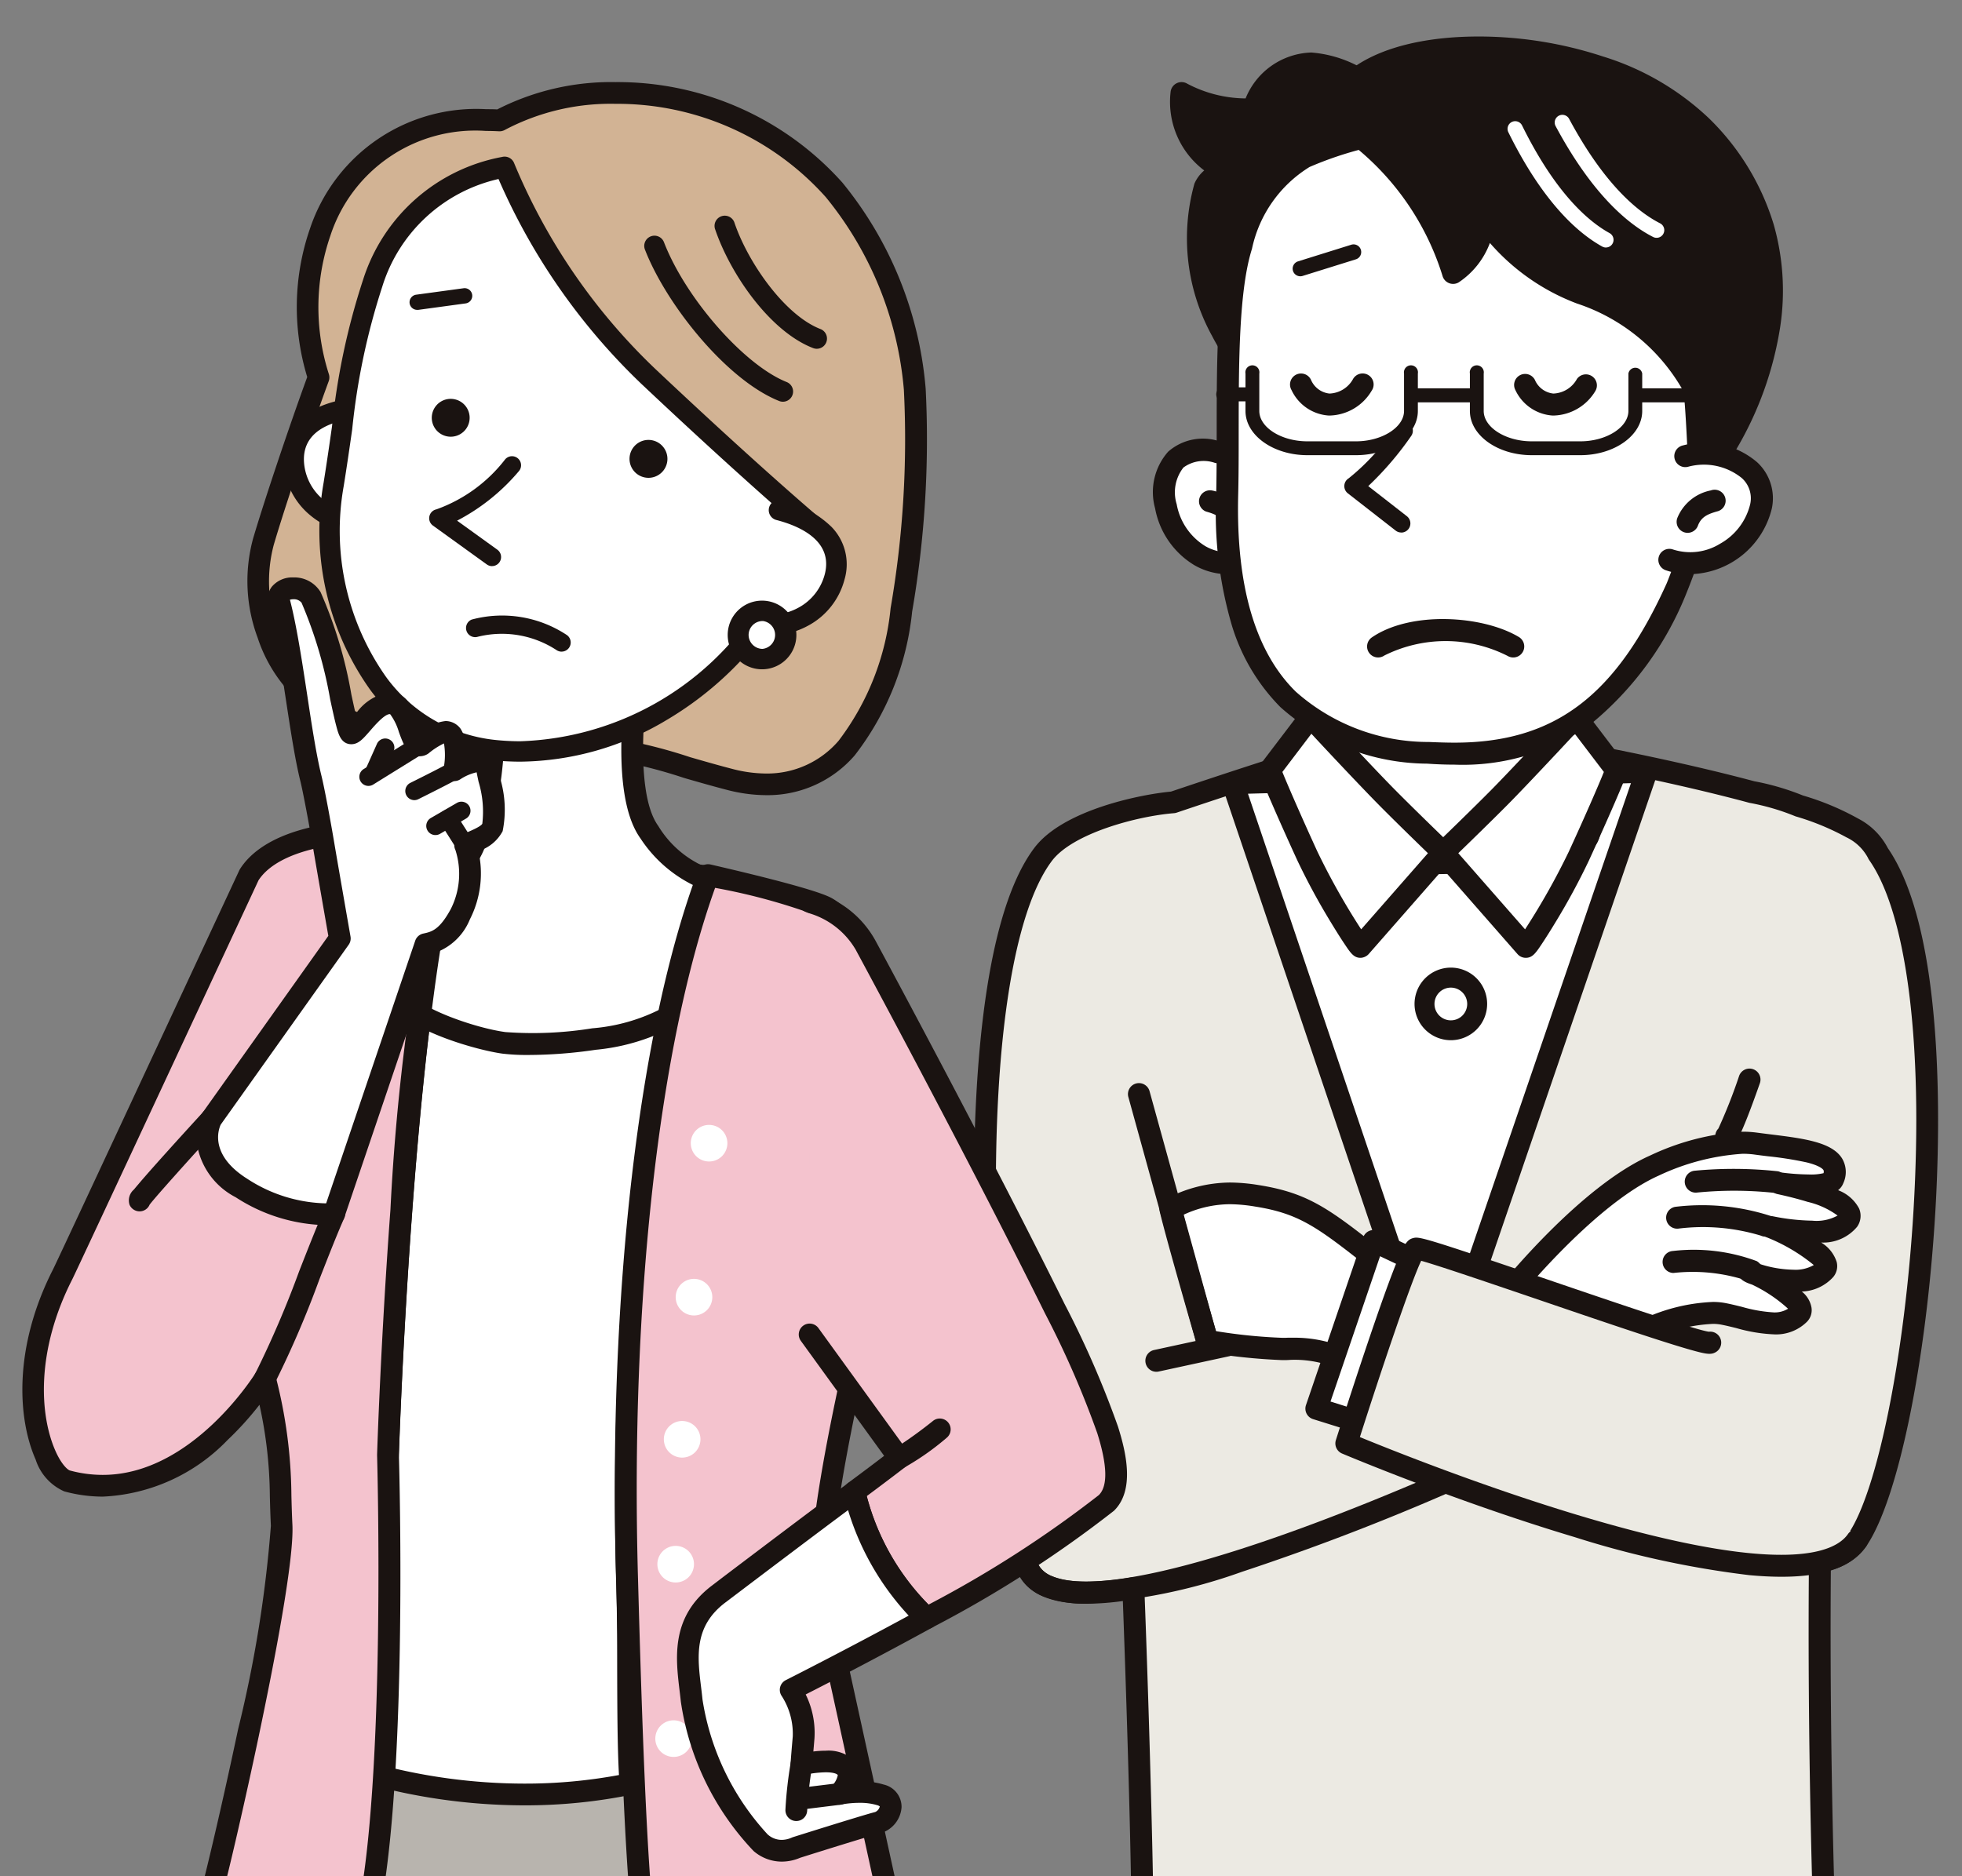 <svg xmlns="http://www.w3.org/2000/svg" xmlns:xlink="http://www.w3.org/1999/xlink" width="83.933" height="80.281" viewBox="0 0 83.933 80.281">
  <rect x="0" y="0" width="83.933" height="80.281" fill="#808080" stroke="none"/>
  <defs>
    <clipPath id="clip-path">
      <rect id="長方形_3033" data-name="長方形 3033" width="46.778" height="80.281" transform="translate(37.155 0)" fill="none"/>
    </clipPath>
    <clipPath id="clip-path-2">
      <rect id="長方形_3034" data-name="長方形 3034" width="52.467" height="80.281" transform="translate(0 0)" fill="none"/>
    </clipPath>
  </defs>
  <g id="img" transform="translate(0 0)">
    <g id="グループ_4566" data-name="グループ 4566">
      <g id="グループ_4565" data-name="グループ 4565" clip-path="url(#clip-path)">
        <path id="パス_17983" data-name="パス 17983" d="M80.345,36.524a2.466,2.466,0,0,0-1.112-1.1,11.341,11.341,0,0,0-2.264-.94,10.414,10.414,0,0,0-2.021-.592c-3.165-.85-6.725-1.518-6.752-1.521-4.882-.488-8.814-.922-10.55-.434-1.813.51-4.949,1.54-7.461,2.386-1.4.111-4.5.817-5.566,2.232-3.921,5.222-2.457,25.994-.684,30.472.456,1.154,2.2,1.318,4.548.927.2,5.316.521,15.622.333,16-.231.462,5.955,1.061,12.756,1.26a82.437,82.437,0,0,0,16.534-1.257s-.333-7.826-.251-17.14a2.43,2.43,0,0,0,1.588-.907c2.684-3.886,4.7-23.969.9-29.383" fill="#eceae3"/>
        <path id="パス_17984" data-name="パス 17984" d="M59.855,31.253h0c1.913,0,4.54.264,7.582.569l.806.081h.005c.094.01,3.665.688,6.8,1.527a10.838,10.838,0,0,1,2.083.61,11.417,11.417,0,0,1,2.353.983,2.964,2.964,0,0,1,1.277,1.269C83.211,39.856,83,48.329,82.794,51.816c-.382,6.48-1.6,12.385-2.964,14.358a2.677,2.677,0,0,1-1.508,1.007c-.069,9.038.25,16.675.254,16.752a.47.47,0,0,1-.378.481,83.731,83.731,0,0,1-14.537,1.3c-.707,0-1.415-.01-2.1-.03-3.124-.091-6.314-.275-8.752-.5-1.2-.113-2.171-.232-2.877-.352-1.1-.188-1.374-.341-1.514-.575a.528.528,0,0,1-.046-.45c.116-.737-.081-8.372-.337-15.3a11.731,11.731,0,0,1-1.557.117c-1.6,0-2.606-.476-2.978-1.415-.946-2.39-1.731-8.891-1.826-15.123-.069-4.532.173-12.611,2.571-15.8,1.248-1.663,4.659-2.307,5.846-2.413,1.949-.656,5.451-1.818,7.43-2.375A9.005,9.005,0,0,1,59.855,31.253Zm8.277,1.585-.788-.079c-3.017-.3-5.623-.565-7.488-.565h0a8.155,8.155,0,0,0-2.081.2c-1.978.556-5.509,1.729-7.438,2.379a.47.47,0,0,1-.113.023c-1.583.126-4.34.863-5.227,2.045-1.629,2.169-2.5,7.719-2.383,15.225.092,6.033.865,12.53,1.76,14.791.215.544.923.82,2.1.82a11.982,11.982,0,0,0,1.931-.184.471.471,0,0,1,.548.446c.1,2.542.228,6.467.312,9.857.1,3.925.091,5.369.052,5.944a79.951,79.951,0,0,0,12.269,1c.679.02,1.377.03,2.075.03a84.114,84.114,0,0,0,13.959-1.2c-.066-1.73-.306-8.73-.235-16.756a.47.47,0,0,1,.375-.457,1.99,1.99,0,0,0,1.3-.713c1.255-1.817,2.432-7.654,2.8-13.879.418-7.084-.291-12.679-1.9-14.967a.471.471,0,0,1-.048-.087,2.028,2.028,0,0,0-.926-.883,10.8,10.8,0,0,0-2.162-.893l-.026-.009a9.877,9.877,0,0,0-1.918-.565.472.472,0,0,1-.054-.011C71.748,33.52,68.356,32.879,68.131,32.837Z" fill="#1a1311"/>
        <path id="パス_17985" data-name="パス 17985" d="M52.078,19.348c-1.741-.412-2.506.742-2.2,2.315a2.735,2.735,0,0,0,3.495,2.293" fill="#fff"/>
        <path id="パス_17986" data-name="パス 17986" d="M52.533,24.57a2.873,2.873,0,0,1-1.447-.391,3.6,3.6,0,0,1-1.672-2.427,2.609,2.609,0,0,1,.562-2.428,2.251,2.251,0,0,1,2.21-.435.471.471,0,1,1-.217.916,1.465,1.465,0,0,0-1.342.2,1.718,1.718,0,0,0-.289,1.57,2.651,2.651,0,0,0,1.219,1.791,1.958,1.958,0,0,0,1.661.147.47.47,0,0,1,.305.89A3.05,3.05,0,0,1,52.533,24.57Z" fill="#1a1311"/>
        <path id="パス_17987" data-name="パス 17987" d="M52.851,22.333a1.474,1.474,0,0,0-1.122-.892" fill="#fff"/>
        <path id="パス_17988" data-name="パス 17988" d="M52.851,22.8a.471.471,0,0,1-.441-.305c-.144-.385-.44-.5-.812-.605a.47.47,0,0,1,.262-.9,1.951,1.951,0,0,1,1.432,1.179.471.471,0,0,1-.44.636Z" fill="#1a1311"/>
        <path id="パス_17989" data-name="パス 17989" d="M52.737,33.51l8.706,25.768,8.992-26.256Z" fill="#fff"/>
        <path id="パス_17990" data-name="パス 17990" d="M70.436,32.552a.47.47,0,0,1,.445.623L61.889,59.431a.471.471,0,0,1-.891,0L52.292,33.661a.471.471,0,0,1,.433-.621l17.7-.488ZM61.447,57.817l8.324-24.306-16.384.452Z" fill="#1a1311"/>
        <path id="パス_17991" data-name="パス 17991" d="M66.338,26.11s-.4,5.651,1.1,7.961-.5,2.176-.5,2.176a17.078,17.078,0,0,1-5.084.68c-4.039.094-5.052-.5-5.052-.5s-1.365.36.251-2.758a12.6,12.6,0,0,0,.9-7.079" fill="#fff"/>
        <path id="パス_17992" data-name="パス 17992" d="M61.007,37.408a12.32,12.32,0,0,1-4.284-.495A.867.867,0,0,1,56,36.6c-.42-.524-.226-1.494.629-3.143a12.2,12.2,0,0,0,.85-6.778.471.471,0,0,1,.926-.168,12.948,12.948,0,0,1-.94,7.38,4.556,4.556,0,0,0-.734,2.072.411.411,0,0,1,.3.06c.085.04,1.19.52,4.809.435a17.04,17.04,0,0,0,4.93-.65.476.476,0,0,1,.2-.029c.145.008.453-.033.53-.167s.015-.566-.452-1.284c-1.569-2.415-1.192-8.014-1.175-8.251a.47.47,0,0,1,.939.067c0,.055-.372,5.521,1.025,7.671.639.984.794,1.727.474,2.274a1.5,1.5,0,0,1-1.3.631,18.574,18.574,0,0,1-5.147.678Q61.411,37.408,61.007,37.408Z" fill="#1a1311"/>
        <path id="パス_17993" data-name="パス 17993" d="M61.736,36.481l3.535,4.033a24.229,24.229,0,0,0,2.268-3.876c.787-1.709,1.643-3.685,1.6-3.692l-1.734-2.279s-2.335,2.514-3.269,3.457-2.4,2.357-2.4,2.357" fill="#fff"/>
        <path id="パス_17994" data-name="パス 17994" d="M65.273,40.985a.472.472,0,0,1-.356-.161l-3.535-4.033a.47.47,0,0,1,.027-.649c.015-.014,1.475-1.421,2.393-2.349s3.235-3.421,3.259-3.446a.471.471,0,0,1,.719.035l1.725,2.267a.47.47,0,0,1,.051.077c.112.211.051.359-.111.756-.088.216-.217.52-.373.88-.327.755-.741,1.679-1.106,2.473a28.875,28.875,0,0,1-1.406,2.6c-.222.368-.439.712-.611.969C65.7,40.777,65.558,40.985,65.273,40.985Zm-2.888-4.477,2.856,3.258a30.008,30.008,0,0,0,1.871-3.324c.666-1.446,1.292-2.885,1.5-3.41L67.37,31.4c-.7.754-2.188,2.342-2.9,3.059C63.81,35.123,62.873,36.035,62.385,36.508Z" fill="#1a1311"/>
        <path id="パス_17995" data-name="パス 17995" d="M61.736,36.481,58.2,40.514a24.228,24.228,0,0,1-2.268-3.876c-.787-1.709-1.643-3.685-1.6-3.692l1.734-2.279s2.335,2.514,3.269,3.457,2.4,2.357,2.4,2.357" fill="#fff"/>
        <path id="パス_17996" data-name="パス 17996" d="M58.2,40.985c-.285,0-.424-.208-.677-.585-.172-.256-.388-.6-.611-.969a28.873,28.873,0,0,1-1.406-2.6c-.365-.793-.779-1.718-1.106-2.473-.156-.36-.285-.664-.373-.88-.162-.4-.223-.545-.111-.756a.469.469,0,0,1,.051-.077l1.725-2.267a.471.471,0,0,1,.719-.035c.023.025,2.341,2.519,3.259,3.446s2.378,2.335,2.393,2.349a.47.47,0,0,1,.027.649l-3.535,4.033a.47.47,0,0,1-.151.114A.478.478,0,0,1,58.2,40.985Zm-3.341-7.953c.21.524.836,1.964,1.5,3.41a30.01,30.01,0,0,0,1.871,3.324l2.856-3.258c-.488-.472-1.425-1.385-2.086-2.053-.71-.717-2.2-2.3-2.9-3.058Z" fill="#1a1311"/>
        <path id="パス_17997" data-name="パス 17997" d="M53.576,4.674a5.812,5.812,0,0,1-3.036-.688,3.44,3.44,0,0,0,1.646,3.245c-.036.111-.608.643-.641.759-1.42,5,2.5,8.588,2.5,8.588L58.811,3.9s-3.418-3.115-5.235.776" fill="#1a1311"/>
        <path id="パス_17998" data-name="パス 17998" d="M56.1,2.247h0a5.174,5.174,0,0,1,3.032,1.3.471.471,0,0,1,.124.513l-4.764,12.68a.471.471,0,0,1-.758.182,10.082,10.082,0,0,1-1.882-2.546,8.672,8.672,0,0,1-.755-6.518,1.531,1.531,0,0,1,.419-.564,3.677,3.677,0,0,1-1.436-3.382.471.471,0,0,1,.706-.333,5.43,5.43,0,0,0,2.5.632A3.135,3.135,0,0,1,56.1,2.247Zm2.155,1.8A3.934,3.934,0,0,0,56.1,3.188c-.88,0-1.565.551-2.094,1.685a.47.47,0,0,1-.4.27c-.114.007-.231.011-.346.011A6.323,6.323,0,0,1,51,4.716,3.311,3.311,0,0,0,52.462,6.85a.47.47,0,0,1,.171.526,1.628,1.628,0,0,1-.414.542c-.072.077-.186.2-.239.263A8.327,8.327,0,0,0,53.873,15.7Z" fill="#1a1311"/>
        <path id="パス_17999" data-name="パス 17999" d="M53.11,10.494c-.771,2.444-.531,7.155-.613,10.7-.209,8.893,4.3,10.719,8.595,11.017,5.052.349,8.144-1.522,10.643-7.068a23.271,23.271,0,0,0,1.552-11.248c-.561-3.408-6.08-9.462-11.247-8.618s-7.536.8-8.93,5.22" fill="#fff"/>
        <path id="パス_18000" data-name="パス 18000" d="M63.035,4.724h0c3.116,0,5.769,2.055,7.073,3.28a11.792,11.792,0,0,1,3.643,5.811,23.7,23.7,0,0,1-1.587,11.518,13.871,13.871,0,0,1-4.124,5.66,9.45,9.45,0,0,1-5.819,1.726c-.371,0-.761-.014-1.161-.042a9.527,9.527,0,0,1-6.285-2.419A8.437,8.437,0,0,1,52.7,26.767a17.077,17.077,0,0,1-.673-5.587c.02-.851.021-1.757.022-2.716,0-3.043.007-6.19.613-8.112,1.358-4.3,3.716-4.67,8-5.336.418-.065.85-.132,1.307-.207A6.664,6.664,0,0,1,63.035,4.724ZM62.22,31.778c4.267,0,6.9-1.979,9.086-6.831a22.963,22.963,0,0,0,1.517-10.978c-.515-3.128-5.3-8.3-9.788-8.3h0a5.719,5.719,0,0,0-.919.074c-.46.075-.894.143-1.314.208a15.238,15.238,0,0,0-4.78,1.194,5.436,5.436,0,0,0-2.463,3.5c-.563,1.784-.566,4.857-.569,7.83,0,.964,0,1.875-.022,2.737-.091,3.87.739,6.691,2.466,8.385a8.529,8.529,0,0,0,5.691,2.152C61.5,31.765,61.871,31.778,62.22,31.778Z" fill="#1a1311"/>
        <path id="パス_18001" data-name="パス 18001" d="M73.2,20.035s6.135-8.062-.421-14.64C68.416,1.02,57.883,1,57.04,4.862c-.112.514,3.049,1.172,5.127,6.816a3.2,3.2,0,0,0,1.348-2.3,9.315,9.315,0,0,0,4.1,3.166c2.969,1.025,4.75,3.465,4.866,4.116s.249,4.228.249,4.228.314-1.605,1.119-1.305-.65.456-.65.456" fill="#1a1311"/>
        <path id="パス_18002" data-name="パス 18002" d="M72.727,21.355H72.69a.471.471,0,0,1-.433-.452c-.036-.986-.151-3.655-.242-4.162a8.139,8.139,0,0,0-4.556-3.754,9.275,9.275,0,0,1-3.722-2.59A3.492,3.492,0,0,1,62.4,12.084a.471.471,0,0,1-.679-.243,11.447,11.447,0,0,0-4.4-6.041c-.469-.331-.84-.593-.743-1.038.43-1.972,2.989-3.2,6.678-3.2a17.086,17.086,0,0,1,5.322.856,11.5,11.5,0,0,1,4.528,2.642,10.674,10.674,0,0,1,2.767,4.53,10.339,10.339,0,0,1,.286,4.376,14.749,14.749,0,0,1-1.9,5.291.556.556,0,0,1,.3.559c-.047.378-.4.576-1.222.674a2.738,2.738,0,0,0-.145.482A.471.471,0,0,1,72.727,21.355ZM63.515,8.9a.471.471,0,0,1,.387.2A8.9,8.9,0,0,0,67.765,12.1c3.078,1.063,5.023,3.621,5.176,4.478.068.379.137,1.6.187,2.653q.038-.024.079-.046c1.251-1.98,4.454-8.217-.765-13.454-1.95-1.957-5.555-3.222-9.184-3.222C60.2,2.505,58,3.4,57.544,4.8c.083.065.207.153.321.234a12,12,0,0,1,4.5,5.852,2.967,2.967,0,0,0,.685-1.572.471.471,0,0,1,.466-.407Z" fill="#1a1311"/>
        <path id="パス_18003" data-name="パス 18003" d="M72.105,19.516c1.741-.412,3.533.574,3.229,2.147a3.142,3.142,0,0,1-3.92,2.293" fill="#fff"/>
        <path id="パス_18004" data-name="パス 18004" d="M72.283,24.569a3.145,3.145,0,0,1-1.022-.168.47.47,0,1,1,.305-.89,2.42,2.42,0,0,0,2.016-.244,2.647,2.647,0,0,0,1.29-1.694,1.16,1.16,0,0,0-.358-1.116,2.577,2.577,0,0,0-2.3-.484A.47.47,0,1,1,72,19.058a3.5,3.5,0,0,1,3.169.721,2.1,2.1,0,0,1,.63,1.973,3.672,3.672,0,0,1-3.512,2.817Z" fill="#1a1311"/>
        <path id="パス_18005" data-name="パス 18005" d="M60.049,18.429A9.308,9.308,0,0,1,57.9,20.8l2.044,1.593" fill="#fff"/>
        <path id="パス_18006" data-name="パス 18006" d="M59.945,22.786A.39.39,0,0,1,59.7,22.7L57.66,21.11a.392.392,0,0,1,.038-.645A9.425,9.425,0,0,0,59.731,18.2a.392.392,0,0,1,.636.459A13.542,13.542,0,0,1,58.533,20.8l1.653,1.289a.392.392,0,0,1-.241.7Z" fill="#1a1311"/>
        <path id="パス_18007" data-name="パス 18007" d="M72.195,22.333a1.474,1.474,0,0,1,1.122-.892" fill="#fff"/>
        <path id="パス_18008" data-name="パス 18008" d="M72.195,22.8a.471.471,0,0,1-.44-.636,1.951,1.951,0,0,1,1.432-1.179.47.47,0,1,1,.262.9c-.372.108-.668.221-.812.605A.471.471,0,0,1,72.195,22.8Z" fill="#1a1311"/>
        <path id="パス_18009" data-name="パス 18009" d="M70.867,10.176a.326.326,0,0,1-.149-.036c-1.025-.523-2.581-1.774-4.176-4.756a.328.328,0,0,1,.578-.309c1.515,2.833,2.955,4,3.9,4.482a.328.328,0,0,1-.149.619Z" fill="#fff"/>
        <path id="パス_18010" data-name="パス 18010" d="M68.7,10.591a.326.326,0,0,1-.158-.041c-1.006-.556-2.52-1.856-4.016-4.892a.327.327,0,1,1,.587-.29c1.422,2.883,2.822,4.1,3.746,4.608a.328.328,0,0,1-.159.614Z" fill="#fff"/>
        <path id="パス_18011" data-name="パス 18011" d="M63.194,42.957a1.128,1.128,0,1,1-1.128-1.128,1.128,1.128,0,0,1,1.128,1.128" fill="#fff"/>
        <path id="楕円形_224" data-name="楕円形 224" d="M1.128-.425A1.553,1.553,0,1,1-.425,1.128,1.555,1.555,0,0,1,1.128-.425Zm0,2.256a.7.7,0,1,0-.7-.7A.7.7,0,0,0,1.128,1.831Z" transform="translate(60.938 41.829)" fill="#1a1311"/>
        <path id="パス_18012" data-name="パス 18012" d="M60.359,15.986v1.6c0,.879-1.059,1.6-2.353,1.6H55.93c-1.294,0-2.353-.719-2.353-1.6v-1.6" fill="#fff"/>
        <path id="パス_18013" data-name="パス 18013" d="M58.006,19.477H55.93c-1.46,0-2.649-.849-2.649-1.893v-1.6a.3.3,0,1,1,.591,0v1.6c0,.706.942,1.3,2.058,1.3h2.076c1.115,0,2.058-.6,2.058-1.3v-1.6a.3.3,0,1,1,.591,0v1.6C60.655,18.628,59.466,19.477,58.006,19.477Z" fill="#1a1311"/>
        <path id="パス_18014" data-name="パス 18014" d="M69.958,15.986v1.6c0,.879-1.059,1.6-2.353,1.6H65.529c-1.294,0-2.353-.719-2.353-1.6v-1.6" fill="#fff"/>
        <path id="パス_18015" data-name="パス 18015" d="M67.605,19.477H65.529c-1.46,0-2.648-.849-2.648-1.893v-1.6a.3.3,0,1,1,.591,0v1.6c0,.706.942,1.3,2.057,1.3h2.076c1.115,0,2.057-.6,2.057-1.3v-1.6a.3.3,0,0,1,.591,0v1.6C70.254,18.628,69.065,19.477,67.605,19.477Z" fill="#1a1311"/>
        <line id="線_483" data-name="線 483" x1="3.13" transform="translate(70.063 16.916)" fill="#fff"/>
        <path id="線_484" data-name="線 484" d="M3.13.3H0A.3.3,0,0,1-.3,0,.3.3,0,0,1,0-.3H3.13a.3.3,0,0,1,.3.3A.3.3,0,0,1,3.13.3Z" transform="translate(70.063 16.916)" fill="#1a1311"/>
        <line id="線_485" data-name="線 485" x1="2.609" transform="translate(60.515 16.916)" fill="#fff"/>
        <path id="線_486" data-name="線 486" d="M2.609.3H0A.3.3,0,0,1-.3,0,.3.3,0,0,1,0-.3H2.609a.3.3,0,0,1,.3.3A.3.3,0,0,1,2.609.3Z" transform="translate(60.515 16.916)" fill="#1a1311"/>
        <line id="線_487" data-name="線 487" x1="1.051" transform="translate(52.33 16.874)" fill="#fff"/>
        <path id="線_488" data-name="線 488" d="M1.051.3H0A.3.3,0,0,1-.3,0,.3.3,0,0,1,0-.3H1.051a.3.3,0,0,1,.3.3A.3.3,0,0,1,1.051.3Z" transform="translate(52.33 16.874)" fill="#1a1311"/>
        <path id="パス_18016" data-name="パス 18016" d="M55.128,57.719c2.611-.142,3.669,1.658,3.856,1.1s1.274-3.825,1.274-3.825c-3.358-2.612-4.1-3.446-6.5-3.824a5.466,5.466,0,0,0-3.69.559c.292,1.235,1.576,5.659,1.576,5.659a22.63,22.63,0,0,0,3.482.332" fill="#fff"/>
        <path id="パス_18017" data-name="パス 18017" d="M58.859,59.4a1.447,1.447,0,0,1-.754-.33,4.611,4.611,0,0,0-2.684-.885c-.088,0-.177,0-.267.007s-.188.007-.293.007a25.651,25.651,0,0,1-3.293-.345.47.47,0,0,1-.374-.333c-.053-.181-1.291-4.45-1.582-5.682a.471.471,0,0,1,.253-.532,5.951,5.951,0,0,1,2.746-.707,7.824,7.824,0,0,1,1.222.107c2.182.344,3.071,1.046,5.446,2.922.374.3.8.63,1.267,1a.47.47,0,0,1,.158.52s-1.088,3.265-1.274,3.825A.6.6,0,0,1,58.859,59.4ZM55.42,57.24a5.59,5.59,0,0,1,3.2,1.036l.043.028,1.048-3.145c-.369-.288-.706-.555-1.01-.8-2.3-1.814-3.07-2.425-5.009-2.731a6.9,6.9,0,0,0-1.075-.1,4.749,4.749,0,0,0-1.991.454c.335,1.3,1.134,4.078,1.394,4.977a22.671,22.671,0,0,0,2.846.286c.088,0,.169,0,.242-.006C55.209,57.243,55.316,57.24,55.42,57.24Z" fill="#1a1311"/>
        <path id="パス_18018" data-name="パス 18018" d="M70.779,49.863a9.391,9.391,0,0,1,4.312-.933c1.865.249,3.793.342,3.327,1.524-.189.477-2.27.186-2.27.186s3.5.695,2.9,1.586-3.306.28-3.306.28,2.828,1.214,2.311,1.834c-.829.995-3.431.094-3.244.032,0,0,2.684,1.295,2.145,1.855-.763.792-2.2.176-3.275-.021a6.663,6.663,0,0,0-3.379.746c-.435.311-5.783-1.617-5.783-1.617s3.358-4.187,6.26-5.472" fill="#fff"/>
        <path id="パス_18019" data-name="パス 18019" d="M74.544,48.425a4.626,4.626,0,0,1,.609.039c.2.026.392.051.586.075,1.42.176,2.647.329,3.074,1.048a1.14,1.14,0,0,1,.043,1.041.693.693,0,0,1-.224.3,1.684,1.684,0,0,1,.9.786.809.809,0,0,1-.087.781,1.885,1.885,0,0,1-1.537.673,1.5,1.5,0,0,1,.664.831.725.725,0,0,1-.151.648,1.9,1.9,0,0,1-1.341.618,1.12,1.12,0,0,1,.413.678.707.707,0,0,1-.193.616,1.874,1.874,0,0,1-1.41.538,6.835,6.835,0,0,1-1.6-.265c-.245-.061-.477-.118-.69-.157a1.865,1.865,0,0,0-.33-.026,6.881,6.881,0,0,0-2.691.692.757.757,0,0,1-.448.121c-1.079,0-5.291-1.507-5.767-1.679a.471.471,0,0,1-.207-.737c.14-.174,3.459-4.285,6.43-5.6A10.685,10.685,0,0,1,74.544,48.425ZM78.008,50.2a.178.178,0,0,0,0-.13c-.025-.042-.15-.19-.718-.331a15.275,15.275,0,0,0-1.663-.263c-.2-.024-.4-.049-.595-.076a3.684,3.684,0,0,0-.484-.03,9.882,9.882,0,0,0-3.561.921l-.014.007c-2.172.962-4.67,3.686-5.654,4.825a30.612,30.612,0,0,0,4.8,1.4,7.823,7.823,0,0,1,3.155-.813,2.8,2.8,0,0,1,.5.041c.241.044.5.108.746.169a6.181,6.181,0,0,0,1.373.238A1.087,1.087,0,0,0,76.492,56a6.239,6.239,0,0,0-1.54-1.032c-.273-.091-.621-.223-.62-.591a.481.481,0,0,1,.332-.456.47.47,0,0,1,.353.023c.005,0,.124.06.305.155a4.926,4.926,0,0,0,1.4.232,1.57,1.57,0,0,0,.871-.2,7.594,7.594,0,0,0-2.034-1.194.471.471,0,0,1,.287-.892,9.144,9.144,0,0,0,1.679.187,1.876,1.876,0,0,0,1.086-.218,3.52,3.52,0,0,0-1.28-.586c-.653-.2-1.268-.327-1.274-.329a.47.47,0,0,1,.157-.927,9.832,9.832,0,0,0,1.161.083A2.288,2.288,0,0,0,78.008,50.2Z" fill="#1a1311"/>
        <path id="線_489" data-name="線 489" d="M0,1.125A.471.471,0,0,1-.46.754.47.47,0,0,1-.1.194L2.917-.46a.47.47,0,0,1,.559.36.47.47,0,0,1-.36.56L.1,1.114A.473.473,0,0,1,0,1.125Z" transform="translate(49.469 57.573)" fill="#1a1311"/>
        <path id="パス_18020" data-name="パス 18020" d="M58.953,27.662a6.323,6.323,0,0,1,5.783,0" fill="#fff"/>
        <path id="パス_18021" data-name="パス 18021" d="M64.736,28.133a.468.468,0,0,1-.242-.067,5.864,5.864,0,0,0-5.274-.016.47.47,0,1,1-.533-.775c1.659-1.141,4.744-.945,6.292-.016a.471.471,0,0,1-.243.874Z" fill="#1a1311"/>
        <path id="パス_18022" data-name="パス 18022" d="M55.667,16.469a1.435,1.435,0,0,0,2.612,0" fill="#fff"/>
        <path id="パス_18023" data-name="パス 18023" d="M56.91,17.78l-.08,0a1.894,1.894,0,0,1-1.58-1.09.471.471,0,1,1,.833-.438.969.969,0,0,0,.79.588,1.2,1.2,0,0,0,1.011-.625.471.471,0,1,1,.79.511A2.143,2.143,0,0,1,56.91,17.78Z" fill="#1a1311"/>
        <path id="パス_18024" data-name="パス 18024" d="M65.244,16.469a1.435,1.435,0,0,0,2.612,0" fill="#fff"/>
        <path id="パス_18025" data-name="パス 18025" d="M66.487,17.78l-.08,0a1.894,1.894,0,0,1-1.58-1.09.47.47,0,1,1,.833-.438.969.969,0,0,0,.79.588,1.2,1.2,0,0,0,1.011-.625.471.471,0,0,1,.79.511A2.143,2.143,0,0,1,66.487,17.78Z" fill="#1a1311"/>
        <line id="線_490" data-name="線 490" y1="0.709" x2="2.278" transform="translate(55.626 10.785)" fill="#fff"/>
        <path id="線_491" data-name="線 491" d="M0,1.037A.328.328,0,0,1-.313.806.327.327,0,0,1-.1.4L2.181-.313a.327.327,0,0,1,.41.215.327.327,0,0,1-.215.41L.1,1.022A.327.327,0,0,1,0,1.037Z" transform="translate(55.626 10.785)" fill="#1a1311"/>
        <path id="パス_18026" data-name="パス 18026" d="M46.485,68.617a4.829,4.829,0,0,1-1.814-.292A2.009,2.009,0,0,1,43.5,67.2a.47.47,0,1,1,.875-.347,1.092,1.092,0,0,0,.655.6c2.166.885,8.6-.911,17.66-4.928a.471.471,0,0,1,.382.86,102.98,102.98,0,0,1-9.945,3.873A23.7,23.7,0,0,1,46.485,68.617Z" fill="#1a1311"/>
        <path id="線_492" data-name="線 492" d="M2.923,11.043A.471.471,0,0,1,2.47,10.7L-.453.125A.471.471,0,0,1-.125-.453a.471.471,0,0,1,.579.328L3.376,10.447a.471.471,0,0,1-.454.6Z" transform="translate(48.723 46.816)" fill="#1a1311"/>
        <path id="パス_18027" data-name="パス 18027" d="M74.919,54.372A7.562,7.562,0,0,0,71.576,54" fill="#fff"/>
        <path id="パス_18028" data-name="パス 18028" d="M74.919,54.843a.468.468,0,0,1-.231-.061,7.415,7.415,0,0,0-3.1-.312.471.471,0,0,1-.022-.941,7.725,7.725,0,0,1,3.586.434.471.471,0,0,1-.232.88Z" fill="#1a1311"/>
        <path id="パス_18029" data-name="パス 18029" d="M75.526,52.444a9.038,9.038,0,0,0-3.793-.342" fill="#fff"/>
        <path id="パス_18030" data-name="パス 18030" d="M75.526,52.915a.469.469,0,0,1-.2-.043,8.559,8.559,0,0,0-3.527-.3.471.471,0,0,1-.139-.931,9.553,9.553,0,0,1,4.059.38.471.471,0,0,1-.2.9Z" fill="#1a1311"/>
        <path id="パス_18031" data-name="パス 18031" d="M75.961,50.578a18.41,18.41,0,0,0-3.42-.016" fill="#fff"/>
        <path id="パス_18032" data-name="パス 18032" d="M75.961,51.049a.472.472,0,0,1-.1-.011,16.2,16.2,0,0,0-3.291-.006.47.47,0,1,1-.055-.939,17.69,17.69,0,0,1,3.549.026.471.471,0,0,1-.1.93Z" fill="#1a1311"/>
        <path id="パス_18033" data-name="パス 18033" d="M61.119,54.216,58.756,53.1,56.31,60.269l2.239.7" fill="#fff"/>
        <path id="パス_18034" data-name="パス 18034" d="M58.549,61.445a.47.47,0,0,1-.141-.022l-2.239-.7a.471.471,0,0,1-.3-.6l2.446-7.172a.471.471,0,0,1,.647-.273l2.363,1.119a.471.471,0,1,1-.4.85l-1.887-.893-2.12,6.217,1.779.56a.471.471,0,0,1-.141.919Z" fill="#1a1311"/>
        <path id="パス_18035" data-name="パス 18035" d="M73.163,57.45c-.373.187-12.209-4.115-12.582-4.021S57.6,61.762,57.6,61.762s19.112,8.108,21.848,4.145" fill="#eceae3"/>
        <path id="パス_18036" data-name="パス 18036" d="M76.215,67.469q-.639,0-1.382-.069a40.451,40.451,0,0,1-7.473-1.628c-5.086-1.521-9.9-3.556-9.947-3.576a.47.47,0,0,1-.265-.575c.007-.021.662-2.088,1.355-4.14.408-1.208.749-2.176,1.014-2.876.535-1.414.678-1.564.951-1.631.25-.063.488-.014,5.757,1.784,2.67.911,6.309,2.153,6.881,2.226a.471.471,0,0,1,.268.888c-.194.1-.384.076-1.069-.118-.4-.113-.945-.283-1.673-.519-1.338-.435-3.053-1.02-4.711-1.586-2.057-.7-4.355-1.486-5.124-1.7-.453.949-1.72,4.718-2.622,7.543,1.247.513,5.261,2.123,9.46,3.379,8.619,2.578,10.856,1.587,11.421.768a.47.47,0,1,1,.774.535C79.232,67.042,78.044,67.469,76.215,67.469Z" fill="#1a1311"/>
        <path id="パス_18037" data-name="パス 18037" d="M73.847,48.619a18.159,18.159,0,0,0,1-2.425" fill="#ffaf00"/>
        <path id="パス_18038" data-name="パス 18038" d="M73.847,49.09a.471.471,0,0,1-.336-.8,22.328,22.328,0,0,0,.887-2.251.47.47,0,0,1,.888.312c-.86,2.45-1.044,2.572-1.179,2.661A.468.468,0,0,1,73.847,49.09Z" fill="#1a1311"/>
      </g>
    </g>
    <g id="グループ_4568" data-name="グループ 4568">
      <g id="グループ_4567" data-name="グループ 4567" clip-path="url(#clip-path-2)">
        <path id="パス_18039" data-name="パス 18039" d="M11.269,23.19c.481-1.636,1.6-4.962,2.363-7.04A9.934,9.934,0,0,1,13.7,9.931c1.571-4.469,5.544-4.9,7.676-4.778,3.475-1.985,10.145-1.744,14.3,2.972a15.512,15.512,0,0,1,3.458,8.532,42.693,42.693,0,0,1-.573,9.437c-1.148,7.082-4.5,7.985-7.331,7.259A39.524,39.524,0,0,0,25.206,31.9c-2.212-.089-2.908.276-5.429.09a12.9,12.9,0,0,1-5.967-1.76,6.61,6.61,0,0,1-2.541-7.041" fill="#d2b394"/>
        <path id="パス_18040" data-name="パス 18040" d="M32.781,34.025a6.727,6.727,0,0,1-1.665-.222c-.584-.15-1.226-.334-1.846-.513a21.176,21.176,0,0,0-4.083-.925c-.232-.009-.451-.014-.672-.014-.634,0-1.129.038-1.654.078s-1.052.08-1.716.08c-.444,0-.9-.018-1.4-.055a13.2,13.2,0,0,1-6.177-1.828,6.366,6.366,0,0,1-2.545-3.334,6.941,6.941,0,0,1-.2-4.234c.467-1.588,1.537-4.781,2.32-6.925a10.269,10.269,0,0,1,.12-6.357A7.5,7.5,0,0,1,20.8,4.672c.156,0,.314,0,.471.01a10.724,10.724,0,0,1,5.065-1.169,12.893,12.893,0,0,1,9.7,4.3A16.017,16.017,0,0,1,39.6,16.636a43.188,43.188,0,0,1-.579,9.532,12.033,12.033,0,0,1-2.455,6.152A4.917,4.917,0,0,1,32.781,34.025Zm-8.265-2.6c.229,0,.468,0,.709.015a21.57,21.57,0,0,1,4.3.96c.642.185,1.249.359,1.82.506a5.8,5.8,0,0,0,1.434.193,4.022,4.022,0,0,0,3.094-1.4A11.168,11.168,0,0,0,38.1,26.02a42.329,42.329,0,0,0,.567-9.342,15.036,15.036,0,0,0-3.342-8.245,11.963,11.963,0,0,0-9-3.99,9.689,9.689,0,0,0-4.724,1.114.465.465,0,0,1-.256.061c-.185-.01-.372-.015-.556-.015a6.518,6.518,0,0,0-6.656,4.483,9.39,9.39,0,0,0-.062,5.931.465.465,0,0,1-.009.294c-.781,2.127-1.881,5.4-2.353,7.011a6.115,6.115,0,0,0,2.339,6.514,12.316,12.316,0,0,0,5.757,1.692c.477.035.914.052,1.334.052.629,0,1.123-.038,1.646-.077S23.847,31.422,24.516,31.422Z" fill="#1a1311"/>
        <path id="パス_18041" data-name="パス 18041" d="M11.49,73.013l-.461,12.636h24.6l-1.2-12.175" fill="#b8b4ae"/>
        <path id="パス_18042" data-name="パス 18042" d="M35.632,86.114h-24.6a.465.465,0,0,1-.465-.482L11.025,73a.465.465,0,1,1,.929.034l-.443,12.154H35.119L33.971,73.519a.465.465,0,0,1,.926-.091l1.2,12.175a.465.465,0,0,1-.463.511Z" fill="#1a1311"/>
        <path id="パス_18043" data-name="パス 18043" d="M26.97,76.33c-.154-2.01-.064-5.877-.146-8.816C26.476,54.892,28.1,43.939,30.5,37.527c-2.478-.159-7.936-1.546-11.123-1.758C17.187,43.205,16.6,62.262,16.6,62.262s-.605,7.748-1.144,13.515a24.158,24.158,0,0,0,11.518.553" fill="#fff"/>
        <path id="パス_18044" data-name="パス 18044" d="M22.436,77.25h0a25.342,25.342,0,0,1-7.117-1.028.465.465,0,0,1-.329-.488c.523-5.6,1.117-13.165,1.143-13.5.008-.261.162-4.96.57-10.467.562-7.589,1.313-13.017,2.231-16.132a.465.465,0,0,1,.477-.332,58.622,58.622,0,0,1,6.244.974,48.837,48.837,0,0,0,4.878.783.465.465,0,0,1,.406.627C28.33,44.653,26.966,55.8,27.289,67.5c.034,1.216.039,2.59.043,3.919.006,1.907.013,3.709.1,4.875a.465.465,0,0,1-.369.491A22.714,22.714,0,0,1,22.436,77.25Zm-6.485-1.812a24.537,24.537,0,0,0,6.485.882h0a21.959,21.959,0,0,0,4.043-.367c-.066-1.184-.072-2.815-.077-4.53,0-1.323-.009-2.692-.043-3.9a113.639,113.639,0,0,1,.812-17.395,61.479,61.479,0,0,1,2.688-12.2c-1.168-.132-2.735-.43-4.379-.742-2.038-.387-4.141-.787-5.758-.931C17.655,43.8,17.067,62.09,17.061,62.276q0,.011,0,.022C17.054,62.374,16.475,69.776,15.951,75.438Z" fill="#1a1311"/>
        <path id="パス_18045" data-name="パス 18045" d="M27.472,27.616s-1.147,5.979.3,7.989a4.782,4.782,0,0,0,2.81,2.126s1.147,3.192-1,5.181c-1.8,1.663-6.647,1.9-8.022,1.712-1.229-.165-3.785-.976-4.448-1.9-1.463-2.031-.1-4.925-.1-4.925s2.313,1.126,3.435-2.144c1.088-3.17.6-8,.6-8" fill="#fff"/>
        <path id="パス_18046" data-name="パス 18046" d="M22.608,45.142a8.829,8.829,0,0,1-1.111-.057c-1.062-.143-3.942-.945-4.763-2.085-1.6-2.228-.2-5.267-.143-5.4a.465.465,0,0,1,.624-.22,1.829,1.829,0,0,0,1.362.011,2.919,2.919,0,0,0,1.43-1.888c1.043-3.038.578-7.757.573-7.8a.465.465,0,1,1,.925-.094c.021.2.49,4.971-.619,8.2a3.765,3.765,0,0,1-1.964,2.449,2.684,2.684,0,0,1-1.64.12c-.283.8-.787,2.7.206,4.077.524.728,2.869,1.537,4.133,1.707A15.934,15.934,0,0,0,25.342,44a7.829,7.829,0,0,0,3.923-1.431c1.583-1.464,1.142-3.733.949-4.455A5.718,5.718,0,0,1,27.4,35.877c-.665-.923-.928-2.621-.781-5.048a28.605,28.605,0,0,1,.4-3.3.465.465,0,0,1,.913.175c-.308,1.609-.869,6.116.223,7.63a4.376,4.376,0,0,0,2.5,1.938.458.458,0,0,1,.366.3,6.8,6.8,0,0,1,.332,1.994A4.744,4.744,0,0,1,29.9,43.253a8.906,8.906,0,0,1-4.416,1.667A19.961,19.961,0,0,1,22.608,45.142Z" fill="#1a1311"/>
        <path id="パス_18047" data-name="パス 18047" d="M16.6,62.261s.591-19.057,2.782-26.493c-1-.066-1.73-.117-2.017-.139-3.049-.238-5.78.341-6.707,1.808,0,0-7.779,16.7-7.972,17.084-2.4,4.7-.829,8.569.185,8.846,4.983,1.359,8.464-4.384,8.464-4.384a24.568,24.568,0,0,1,.713,6.283c.132,2.651-2.908,15.769-3.135,16.223-.146.293,2.672.83,6.727.922,1.38-5.642.96-20.15.96-20.15" fill="#f4c3ce"/>
        <path id="パス_18048" data-name="パス 18048" d="M15.637,82.876h-.011a42.036,42.036,0,0,1-4.781-.359c-2.064-.3-2.23-.57-2.329-.735a.518.518,0,0,1-.028-.488c.124-.326.918-3.608,1.7-7.311a53.256,53.256,0,0,0,1.4-8.695c-.023-.477-.034-.878-.044-1.266A18.65,18.65,0,0,0,11.1,60.11a13.376,13.376,0,0,1-1.364,1.507A7.89,7.89,0,0,1,4.4,64.04a6.28,6.28,0,0,1-1.651-.224,2.23,2.23,0,0,1-1.224-1.362c-.764-1.729-.97-4.776.747-8.144.155-.3,5.278-11.3,7.965-17.069a.466.466,0,0,1,.028-.052c.834-1.32,2.948-2.076,5.8-2.076.434,0,.884.018,1.336.053.31.024,1.1.078,2.012.139a.465.465,0,0,1,.415.6c-2.125,7.21-2.743,25.756-2.763,26.362.022.774.4,14.66-.974,20.26A.465.465,0,0,1,15.637,82.876ZM9.455,81.3a27.289,27.289,0,0,0,5.814.638c1.249-5.758.867-19.52.863-19.662q0-.014,0-.028c0-.048.153-4.839.57-10.478a94.9,94.9,0,0,1,2.074-15.575c-.668-.045-1.2-.082-1.451-.1-.429-.033-.854-.05-1.264-.05-2.471,0-4.336.6-5,1.62-.47,1.01-7.774,16.693-7.966,17.07-1.569,3.078-1.4,5.812-.725,7.345.276.624.546.821.618.841A5.349,5.349,0,0,0,4.4,63.11c3.836,0,6.511-4.325,6.538-4.368a.465.465,0,0,1,.85.136A20.811,20.811,0,0,1,12.466,64c.01.383.02.779.043,1.245.073,1.471-.744,5.735-1.442,9.054C10.521,76.893,9.776,80.15,9.455,81.3Z" fill="#1a1311"/>
        <path id="パス_18049" data-name="パス 18049" d="M35.394,38.857a39.279,39.279,0,0,0-5.1-1.412c-2.4,6.412-3.822,17.447-3.473,30.069.18,6.542.4,13.117.79,15.542A59.1,59.1,0,0,0,38.3,82.6s-3.045-13.942-3.133-14.283c-.413-3.119,1.92-12.492,3.622-19.3.525-2.1-1.592-9.113-3.4-10.159" fill="#f4c3ce"/>
        <path id="パス_18050" data-name="パス 18050" d="M30.3,36.98a.466.466,0,0,1,.1.012c4.491,1.038,5.043,1.358,5.224,1.463,1.326.767,2.388,3.713,2.784,4.943.588,1.829,1.159,4.428.833,5.731-1.6,6.381-4.005,16.014-3.615,19.1.188.8,3.007,13.709,3.129,14.268a.465.465,0,0,1-.39.56,66.683,66.683,0,0,1-8.069.559c-.978,0-1.893-.032-2.72-.1a.465.465,0,0,1-.424-.391c-.389-2.453-.612-8.948-.8-15.6-.337-12.185.972-23.491,3.5-30.245A.465.465,0,0,1,30.3,36.98ZM37.741,82.2c-1.073-4.914-2.949-13.49-3.021-13.771a.488.488,0,0,1-.011-.055c-.429-3.236,1.918-12.62,3.632-19.471a12.679,12.679,0,0,0-.817-5.221c-.732-2.279-1.66-4.015-2.364-4.423a25.767,25.767,0,0,0-4.568-1.268c-2.4,6.688-3.631,17.668-3.3,29.51.165,6.011.381,12.445.732,15.117.7.045,1.468.067,2.278.067A65.385,65.385,0,0,0,37.741,82.2Z" fill="#1a1311"/>
        <path id="パス_18051" data-name="パス 18051" d="M34.638,57.1l3.83,5.288s-.8.62-1.91,1.44a10.724,10.724,0,0,0,3.093,5.4,50.077,50.077,0,0,0,7.682-4.925c1.162-1.135-.286-4.423-2.211-8.314-3.405-6.882-8.079-15.525-8.079-15.525a4.043,4.043,0,0,0-2.4-1.88" fill="#f4c3ce"/>
        <path id="パス_18052" data-name="パス 18052" d="M39.651,69.7a.465.465,0,0,1-.312-.12A11.257,11.257,0,0,1,36.1,63.926a.465.465,0,0,1,.178-.47c.654-.485,1.206-.9,1.545-1.161l-3.564-4.921a.465.465,0,1,1,.753-.546l3.83,5.288a.465.465,0,0,1-.093.641c-.007.006-.7.541-1.672,1.263a10.406,10.406,0,0,0,2.644,4.642,48.139,48.139,0,0,0,7.285-4.687c.39-.381.368-1.273-.066-2.651A40.216,40.216,0,0,0,44.705,56.2c-3.362-6.8-8.025-15.424-8.071-15.51q-.009-.017-.017-.034a3.439,3.439,0,0,0-2.034-1.588l-.122-.049a.465.465,0,0,1,.352-.861l.116.047a4.293,4.293,0,0,1,2.53,2.058c.23.425,4.778,8.853,8.078,15.524a40.934,40.934,0,0,1,2.29,5.257c.355,1.125.723,2.723-.171,3.6a49.932,49.932,0,0,1-7.783,5A.464.464,0,0,1,39.651,69.7Z" fill="#1a1311"/>
        <path id="パス_18053" data-name="パス 18053" d="M38.469,62.391a18.246,18.246,0,0,0,1.739-1.234" fill="#ffaf00"/>
        <path id="パス_18054" data-name="パス 18054" d="M38.469,62.856a.465.465,0,0,1-.158-.9,18.879,18.879,0,0,0,1.611-1.163.465.465,0,0,1,.571.734,11.252,11.252,0,0,1-1.88,1.309A.465.465,0,0,1,38.469,62.856Z" fill="#1a1311"/>
        <path id="パス_18055" data-name="パス 18055" d="M9.041,47.887s-3.192,3.482-3.069,3.482" fill="#ffaf00"/>
        <path id="パス_18056" data-name="パス 18056" d="M5.972,51.834a.471.471,0,0,1-.429-.279.609.609,0,0,1,.184-.653c.082-.1.2-.239.354-.419.255-.294.613-.7,1.064-1.2.765-.851,1.546-1.7,1.553-1.711a.465.465,0,0,1,.686.628C8.093,49.609,6.651,51.215,6.4,51.548A.465.465,0,0,1,5.972,51.834Z" fill="#1a1311"/>
        <path id="パス_18057" data-name="パス 18057" d="M11.331,58.984c.824-1.431,2.192-5.323,2.962-7.042" fill="#fff"/>
        <path id="パス_18058" data-name="パス 18058" d="M11.331,59.45a.466.466,0,0,1-.4-.7A43.16,43.16,0,0,0,12.8,54.39c.4-1.019.777-1.981,1.071-2.638a.466.466,0,1,1,.85.381c-.285.637-.659,1.589-1.054,2.6a42.472,42.472,0,0,1-1.929,4.486A.465.465,0,0,1,11.331,59.45Z" fill="#1a1311"/>
        <path id="パス_18059" data-name="パス 18059" d="M15.436,17.445c-1.632.116-2.968.83-2.859,2.374a2.885,2.885,0,0,0,3.153,2.586" fill="#fff"/>
        <path id="パス_18060" data-name="パス 18060" d="M15.5,22.85a3.45,3.45,0,0,1-2.2-.778,3.142,3.142,0,0,1-1.164-2.222c-.115-1.625,1.105-2.687,3.263-2.84a.436.436,0,0,1,.062.871c-.962.068-2.56.407-2.455,1.908a2.277,2.277,0,0,0,.847,1.609,2.6,2.6,0,0,0,1.84.573.436.436,0,0,1,.062.871Q15.632,22.85,15.5,22.85Z" fill="#1a1311"/>
        <path id="パス_18061" data-name="パス 18061" d="M14.272,20.733c.545-3.379.78-6.3,1.668-8.607a7.292,7.292,0,0,1,5.647-4.987,26.214,26.214,0,0,0,6.175,8.992c3.443,3.244,5.763,5.282,6.839,6.208a17.239,17.239,0,0,1-1.838,3.9c-2.445,3.62-6.911,6.375-11.67,5.852-5.112-.562-7.65-6.218-6.821-11.358" fill="#fff"/>
        <path id="パス_18062" data-name="パス 18062" d="M22.261,32.591a11.169,11.169,0,0,1-1.215-.066,7.477,7.477,0,0,1-5.216-3.018,11.733,11.733,0,0,1-1.988-8.843c.134-.833.25-1.638.361-2.417a29.669,29.669,0,0,1,1.33-6.278,7.707,7.707,0,0,1,5.949-5.254.437.437,0,0,1,.512.266,25.8,25.8,0,0,0,6.067,8.832c3.431,3.233,5.748,5.269,6.824,6.195a.437.437,0,0,1,.128.472,17.64,17.64,0,0,1-1.889,4,14.453,14.453,0,0,1-4.616,4.335A12.371,12.371,0,0,1,22.261,32.591ZM21.326,7.66a6.77,6.77,0,0,0-4.978,4.623,29.109,29.109,0,0,0-1.281,6.088c-.112.782-.228,1.591-.364,2.432a10.847,10.847,0,0,0,1.821,8.175,6.623,6.623,0,0,0,4.617,2.679,10.29,10.29,0,0,0,1.12.061A12.584,12.584,0,0,0,32.4,25.995a16.3,16.3,0,0,0,1.69-3.519c-1.162-1.006-3.407-2.992-6.628-6.027A26.966,26.966,0,0,1,21.326,7.66Z" fill="#1a1311"/>
        <path id="パス_18063" data-name="パス 18063" d="M33.493,17.19a.435.435,0,0,1-.161-.031c-2.253-.9-4.834-4.135-5.742-6.48a.436.436,0,0,1,.814-.315c.932,2.409,3.435,5.261,5.251,5.984a.437.437,0,0,1-.162.842Z" fill="#1a1311"/>
        <path id="パス_18064" data-name="パス 18064" d="M34.943,14.924a.435.435,0,0,1-.157-.029c-1.836-.707-3.528-3.139-4.188-5.069a.437.437,0,1,1,.826-.283c.591,1.729,2.165,3.955,3.676,4.537a.437.437,0,0,1-.157.844Z" fill="#1a1311"/>
        <path id="パス_18065" data-name="パス 18065" d="M21.9,19.908a6.65,6.65,0,0,1-3.157,2.266l2.306,1.663" fill="#fff"/>
        <path id="パス_18066" data-name="パス 18066" d="M21.052,24.225a.386.386,0,0,1-.226-.073l-2.306-1.663a.388.388,0,0,1,.15-.694,6.47,6.47,0,0,0,2.944-2.144.387.387,0,0,1,.579.515,8.714,8.714,0,0,1-2.639,2.113l1.725,1.244a.388.388,0,0,1-.227.7Z" fill="#1a1311"/>
        <path id="パス_18067" data-name="パス 18067" d="M33.323,21.828c1.584.408,2.77,1.352,2.384,2.851a2.886,2.886,0,0,1-3.568,1.975" fill="#fff"/>
        <path id="パス_18068" data-name="パス 18068" d="M32.922,27.191a3.575,3.575,0,0,1-.892-.114.436.436,0,1,1,.218-.845A2.6,2.6,0,0,0,34.161,26a2.278,2.278,0,0,0,1.123-1.43c.375-1.457-1.136-2.079-2.07-2.319a.436.436,0,1,1,.218-.845,4.433,4.433,0,0,1,2.14,1.14,2.294,2.294,0,0,1,.558,2.243,3.142,3.142,0,0,1-1.546,1.976A3.423,3.423,0,0,1,32.922,27.191Z" fill="#1a1311"/>
        <path id="パス_18069" data-name="パス 18069" d="M28.545,19.526a.811.811,0,1,1-.912-.695.812.812,0,0,1,.912.695" fill="#1a1311"/>
        <path id="パス_18070" data-name="パス 18070" d="M20.084,17.769a.81.81,0,1,1-.911-.695.811.811,0,0,1,.911.695" fill="#1a1311"/>
        <path id="パス_18071" data-name="パス 18071" d="M20.305,26.879a4.633,4.633,0,0,1,3.716.614" fill="#fff"/>
        <path id="パス_18072" data-name="パス 18072" d="M24.021,27.884a.389.389,0,0,1-.2-.058,4.27,4.27,0,0,0-3.378-.58.391.391,0,0,1-.267-.734,5.014,5.014,0,0,1,4.054.648.391.391,0,0,1-.205.723Z" fill="#1a1311"/>
        <path id="パス_18073" data-name="パス 18073" d="M11.939,25.727c-.17-.641,1.041-.758,1.369-.161.947,1.723,1.446,5.769,1.7,5.81s1.05-1.484,1.806-1.264c.653.19.741,2.017,1.223,1.757,0,0,.712-.586,1.052-.546.619.073.337,1.633.337,1.633s1.274-.831,1.411-.013a6.036,6.036,0,0,1,.225,2.467c-.143.39-.845.586-1.169.757a3.79,3.79,0,0,1-.206,2.957c-.574,1.058-1.039,1.184-1.488,1.28L14.292,51.941l-.024,0a6.552,6.552,0,0,1-3.938-1.108c-2.148-1.351-1.29-2.949-1.29-2.949l5.5-7.731s-.541-3.089-.692-3.989-.422-2.364-.544-2.854c-.471-1.9-.823-5.546-1.363-7.586" fill="#fff"/>
        <path id="パス_18074" data-name="パス 18074" d="M13.935,52.424a7.324,7.324,0,0,1-3.853-1.194A3.13,3.13,0,0,1,8.416,48.9a2.291,2.291,0,0,1,.214-1.232.463.463,0,0,1,.031-.05l5.385-7.573c-.121-.689-.531-3.039-.659-3.8-.155-.928-.423-2.361-.537-2.819-.227-.914-.422-2.19-.627-3.54-.224-1.468-.455-2.985-.734-4.039a.835.835,0,0,1,.138-.739,1.135,1.135,0,0,1,.919-.4,1.31,1.31,0,0,1,1.17.631,18.789,18.789,0,0,1,1.316,4.384c.061.28.125.578.184.827a2.16,2.16,0,0,1,1.45-.927,1.013,1.013,0,0,1,.283.04c.554.161.782.786.984,1.338.031.084.069.19.107.283a2.05,2.05,0,0,1,1.019-.431.766.766,0,0,1,.089.005.8.8,0,0,1,.557.328,1.772,1.772,0,0,1,.257,1,1.61,1.61,0,0,1,.459-.076.85.85,0,0,1,.879.749c.017.1.047.24.082.4a4.659,4.659,0,0,1,.121,2.306,1.745,1.745,0,0,1-1.038.851,4.317,4.317,0,0,1-.364,2.923,2.514,2.514,0,0,1-1.538,1.448l-3.83,11.3a.466.466,0,0,1-.383.312l-.024,0h-.01C14.254,52.413,14.123,52.424,13.935,52.424Zm-4.494-4.3c-.095.206-.49,1.293,1.136,2.316a6.384,6.384,0,0,0,3.358,1.051h.017l3.811-11.238a.466.466,0,0,1,.344-.306c.354-.076.688-.147,1.176-1.047a3.34,3.34,0,0,0,.2-2.527.466.466,0,0,1,.2-.62c.095-.05.2-.1.32-.146.158-.067.577-.246.63-.361a4.4,4.4,0,0,0-.158-1.786c-.034-.157-.064-.3-.085-.413a2.08,2.08,0,0,0-.7.3.465.465,0,0,1-.712-.473,2.956,2.956,0,0,0,.015-1.063,3.142,3.142,0,0,0-.65.418.466.466,0,0,1-.075.05.652.652,0,0,1-.312.081c-.513,0-.706-.527-.892-1.037a2.418,2.418,0,0,0-.375-.765l-.018,0c-.223,0-.643.485-.845.719-.3.342-.491.568-.8.568a.535.535,0,0,1-.081-.006c-.372-.059-.474-.448-.564-.792-.075-.285-.159-.672-.256-1.121A18.627,18.627,0,0,0,12.9,25.79a.418.418,0,0,0-.354-.148.466.466,0,0,0-.143.02c.286,1.1.517,2.617.74,4.083.2,1.328.394,2.583.61,3.456.131.525.409,2.037.551,2.89.149.888.686,3.954.691,3.985a.465.465,0,0,1-.079.35Z" fill="#1a1311"/>
        <line id="線_493" data-name="線 493" y1="1.217" x2="1.961" transform="translate(15.762 32.022)" fill="#fff"/>
        <path id="線_494" data-name="線 494" d="M0,1.607a.389.389,0,0,1-.331-.184A.39.39,0,0,1-.205.886L1.756-.331a.39.39,0,0,1,.536.126.39.39,0,0,1-.126.536L.205,1.548A.388.388,0,0,1,0,1.607Z" transform="translate(15.762 32.022)" fill="#1a1311"/>
        <line id="線_495" data-name="線 495" y1="1.025" x2="0.457" transform="translate(16.024 31.992)" fill="#fff"/>
        <path id="線_496" data-name="線 496" d="M0,1.415a.388.388,0,0,1-.158-.034.389.389,0,0,1-.2-.514L.1-.159a.389.389,0,0,1,.514-.2.389.389,0,0,1,.2.514L.356,1.184A.39.39,0,0,1,0,1.415Z" transform="translate(16.024 31.992)" fill="#1a1311"/>
        <path id="パス_18075" data-name="パス 18075" d="M17.726,33.848s1.808-.9,1.7-.892" fill="#fff"/>
        <path id="パス_18076" data-name="パス 18076" d="M17.726,34.238a.39.39,0,0,1-.174-.738c.671-.333,1.42-.715,1.611-.826a.388.388,0,0,1,.245-.106.4.4,0,0,1,.4.29.416.416,0,0,1-.251.485c-.049.028-.116.065-.205.113-.144.077-.344.18-.595.308-.425.216-.857.431-.862.433A.388.388,0,0,1,17.726,34.238Z" fill="#1a1311"/>
        <line id="線_497" data-name="線 497" x2="0.722" y2="1.135" transform="translate(19.177 35.032)" fill="#fff"/>
        <path id="線_498" data-name="線 498" d="M.722,1.525a.389.389,0,0,1-.329-.18L-.329.209a.39.39,0,0,1,.12-.538.39.39,0,0,1,.538.12L1.051.926a.39.39,0,0,1-.328.6Z" transform="translate(19.177 35.032)" fill="#1a1311"/>
        <line id="線_499" data-name="線 499" y1="0.647" x2="1.112" transform="translate(18.626 34.695)" fill="#fff"/>
        <path id="線_500" data-name="線 500" d="M0,1.037A.389.389,0,0,1-.337.843.39.39,0,0,1-.2.31L.916-.337A.39.39,0,0,1,1.449-.2a.39.39,0,0,1-.141.533L.2.984A.388.388,0,0,1,0,1.037Z" transform="translate(18.626 34.695)" fill="#1a1311"/>
        <line id="線_501" data-name="線 501" y1="0.276" x2="2.027" transform="translate(17.848 12.659)" fill="#fff"/>
        <path id="線_502" data-name="線 502" d="M0,.6A.328.328,0,0,1-.325.32a.328.328,0,0,1,.28-.369L1.983-.325a.328.328,0,0,1,.369.28.328.328,0,0,1-.28.369L.044.6A.33.33,0,0,1,0,.6Z" transform="translate(17.848 12.659)" fill="#1a1311"/>
        <path id="パス_18077" data-name="パス 18077" d="M31.117,48.917a.783.783,0,1,1-.784-.783.784.784,0,0,1,.784.783" fill="#fff"/>
        <path id="パス_18078" data-name="パス 18078" d="M30.472,55.505a.783.783,0,1,1-.784-.783.784.784,0,0,1,.784.783" fill="#fff"/>
        <path id="パス_18079" data-name="パス 18079" d="M29.965,61.587a.783.783,0,1,1-.783-.783.783.783,0,0,1,.783.783" fill="#fff"/>
        <path id="パス_18080" data-name="パス 18080" d="M29.688,66.931a.783.783,0,1,1-.783-.783.783.783,0,0,1,.783.783" fill="#fff"/>
        <path id="パス_18081" data-name="パス 18081" d="M29.6,74.395a.783.783,0,1,1-.783-.783.783.783,0,0,1,.783.783" fill="#fff"/>
        <path id="パス_18082" data-name="パス 18082" d="M37.669,76.8a4.088,4.088,0,0,0-1.761-.041s.737-.737.2-1.188c-.388-.327-1.338-.178-1.828-.073.035-.47.072-.89.1-1.166a3.435,3.435,0,0,0-.553-2.028s2.789-1.406,5.824-3.07a10.721,10.721,0,0,1-3.093-5.4c-1.906,1.411-4.822,3.623-5.81,4.37-1.749,1.322-1.311,3.071-1.159,4.565a11.364,11.364,0,0,0,2.948,6.082,1.389,1.389,0,0,0,1.526.206s2.992-.943,3.483-1.065.9-.942.123-1.188" fill="#fff"/>
        <path id="パス_18083" data-name="パス 18083" d="M33.436,79.658h0a1.844,1.844,0,0,1-1.2-.455,11.742,11.742,0,0,1-3.11-6.39c-.016-.155-.035-.312-.055-.478-.169-1.409-.38-3.163,1.4-4.5l.5-.382c1.28-.968,3.661-2.771,5.309-3.991a.465.465,0,0,1,.732.277,10.264,10.264,0,0,0,2.95,5.155.465.465,0,0,1-.088.753c-2.313,1.268-4.505,2.4-5.407,2.858a3.725,3.725,0,0,1,.376,1.871l-.017.206c-.009.111-.02.233-.031.364a4.488,4.488,0,0,1,.529-.034,1.638,1.638,0,0,1,1.089.309.97.97,0,0,1,.357.713,1.111,1.111,0,0,1-.026.285h.026a3.465,3.465,0,0,1,1.039.143.978.978,0,0,1,.759.968,1.245,1.245,0,0,1-.909,1.115c-.375.093-2.4.723-3.433,1.05A2,2,0,0,1,33.436,79.658Zm2.843-15.04c-1.589,1.183-3.605,2.709-4.745,3.572l-.505.382c-1.349,1.02-1.2,2.3-1.033,3.652.02.163.04.331.056.495a10.991,10.991,0,0,0,2.786,5.774.9.9,0,0,0,.6.235h0a1.089,1.089,0,0,0,.44-.1.465.465,0,0,1,.048-.018c.123-.039,3.011-.949,3.511-1.073a.344.344,0,0,0,.2-.24.3.3,0,0,0-.11-.054,2.549,2.549,0,0,0-.759-.1,4.294,4.294,0,0,0-.768.07.465.465,0,0,1-.423-.784.914.914,0,0,0,.262-.463c0-.009,0-.018-.029-.041-.01-.008-.117-.089-.488-.089a4.781,4.781,0,0,0-.942.116.465.465,0,0,1-.561-.489c.027-.368.055-.7.078-.966l.017-.2a2.989,2.989,0,0,0-.472-1.724.466.466,0,0,1,.173-.68c.026-.013,2.483-1.253,5.258-2.761A11.538,11.538,0,0,1,36.279,64.618Z" fill="#1a1311"/>
        <path id="パス_18084" data-name="パス 18084" d="M34.285,75.5a16.986,16.986,0,0,0-.22,1.957" fill="#fff"/>
        <path id="パス_18085" data-name="パス 18085" d="M34.065,77.921h-.021a.465.465,0,0,1-.444-.485,17.307,17.307,0,0,1,.227-2.018.465.465,0,1,1,.916.162,16.6,16.6,0,0,0-.213,1.9A.465.465,0,0,1,34.065,77.921Z" fill="#1a1311"/>
        <line id="線_503" data-name="線 503" y1="0.205" x2="1.638" transform="translate(34.27 76.76)" fill="#fff"/>
        <path id="線_504" data-name="線 504" d="M0,.67A.465.465,0,0,1-.461.263a.465.465,0,0,1,.4-.519l1.638-.2a.465.465,0,0,1,.519.4.465.465,0,0,1-.4.519L.058.666A.47.47,0,0,1,0,.67Z" transform="translate(34.27 76.76)" fill="#1a1311"/>
        <path id="パス_18086" data-name="パス 18086" d="M33.65,27.2a1.032,1.032,0,1,1-1.005-1.059A1.032,1.032,0,0,1,33.65,27.2" fill="#fff"/>
        <path id="パス_18087" data-name="パス 18087" d="M32.619,28.639H32.58a1.469,1.469,0,1,1,.039,0Zm0-2.065a.6.6,0,0,0-.594.58.6.6,0,0,0,.579.611h.016a.6.6,0,0,0,.015-1.192Z" fill="#1a1311"/>
      </g>
    </g>
  </g>
</svg>
